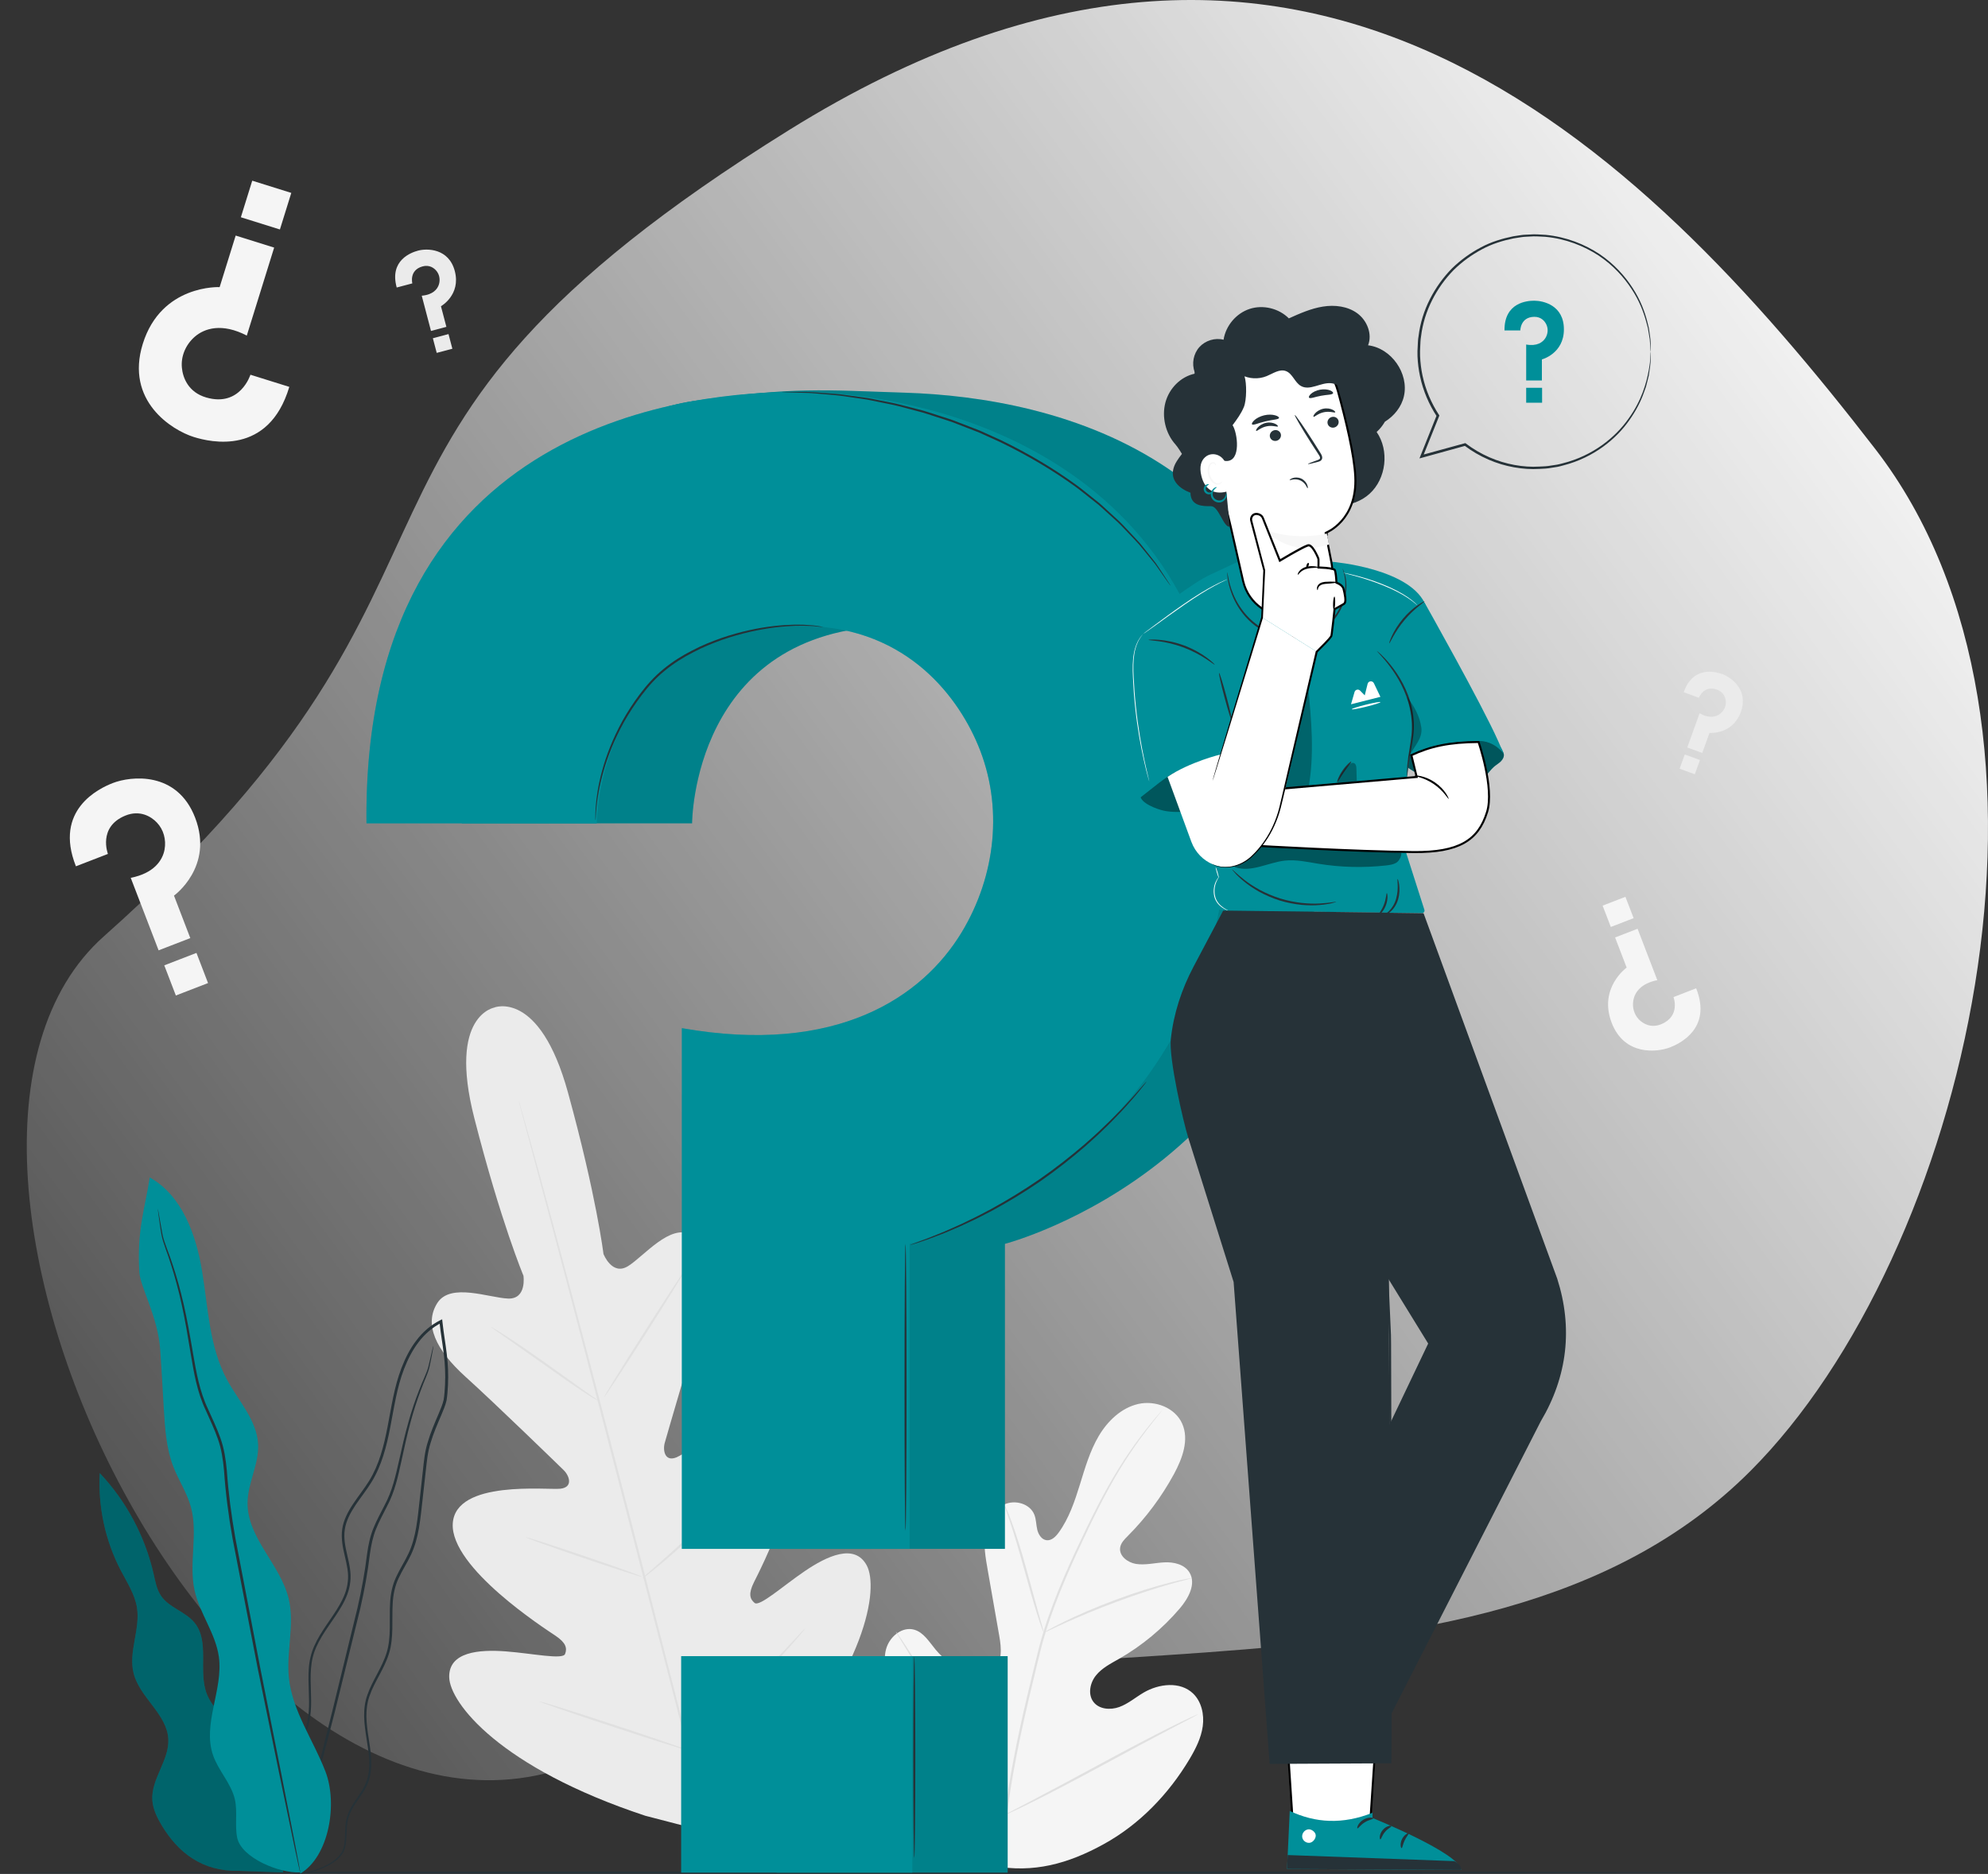 <svg width="297" height="280" viewBox="0 0 297 280" fill="none" xmlns="http://www.w3.org/2000/svg">
<rect x="0" y="0" width="297" height="280" fill="#333333" stroke="none"/>
<path d="M15.511 139.911C-20.549 171.983 34.829 287.968 88.92 262.331C143.011 236.694 220.299 261.027 261.495 219.806C293.692 187.59 312.572 109.067 280.168 67.102C244.758 21.243 194.525 -28.257 117.897 19.422C41.268 67.102 78.617 83.784 15.511 139.911Z" fill="url(#paint0_linear_0_1)"/>
<g clip-path="url(#clip0_0_1)">
<path d="M148.44 278.775C138.177 273.899 134.079 262.307 132.632 251.516C132.387 249.712 131.875 247.86 132.459 246.145C133.043 244.43 134.847 243.02 136.569 243.504C137.998 243.904 138.838 245.356 139.797 246.509C141.072 248.045 142.781 249.204 144.664 249.813C145.903 250.214 147.368 250.333 148.386 249.527C149.786 248.415 149.607 246.246 149.292 244.466C148.708 241.149 148.13 237.827 147.547 234.511C147.237 232.73 146.921 230.914 147.189 229.127C147.457 227.341 148.41 225.566 150.024 224.801C151.633 224.043 153.89 224.664 154.539 226.349C154.807 227.048 154.79 227.831 154.962 228.56C155.135 229.289 155.617 230.054 156.356 230.137C157.101 230.227 157.726 229.599 158.167 228.99C159.698 226.881 160.549 224.347 161.324 221.85C162.098 219.346 162.831 216.795 164.159 214.548C165.493 212.301 167.53 210.359 170.05 209.78C172.569 209.206 175.548 210.318 176.614 212.714C177.68 215.116 176.65 217.912 175.405 220.218C173.552 223.636 171.211 226.779 168.477 229.516C167.983 230.012 167.453 230.544 167.346 231.243C167.161 232.497 168.483 233.483 169.716 233.68C171.116 233.896 172.528 233.519 173.939 233.447C175.351 233.376 176.959 233.734 177.704 234.959C178.74 236.656 177.543 238.825 176.256 240.331C173.689 243.342 170.604 245.9 167.185 247.86C165.958 248.559 164.653 249.216 163.754 250.315C162.855 251.415 162.491 253.124 163.337 254.271C164.189 255.418 165.886 255.544 167.215 255.06C168.543 254.576 169.639 253.62 170.86 252.903C173.147 251.564 176.328 251.2 178.246 253.046C179.509 254.265 179.926 256.183 179.687 257.934C179.449 259.678 178.633 261.286 177.74 262.797C174.601 268.067 170.217 272.627 164.886 275.554C159.555 278.488 154.396 279.91 148.422 278.799" fill="#F5F5F5"/>
<path d="M150.066 271.581C150.727 265.899 151.966 259.726 153.485 253.315C153.872 251.714 154.253 250.13 154.629 248.571C155.01 247.017 155.379 245.476 155.844 243.988C156.749 241.012 157.851 238.216 158.971 235.599C160.097 232.981 161.258 230.538 162.36 228.255C163.468 225.979 164.54 223.875 165.6 222.005C167.709 218.247 169.764 215.426 171.247 213.544C171.992 212.6 172.587 211.889 173.004 211.411C173.201 211.184 173.361 211.005 173.475 210.873C173.582 210.754 173.641 210.694 173.641 210.7C173.641 210.7 173.6 210.772 173.498 210.897C173.385 211.035 173.236 211.22 173.052 211.459C172.659 211.949 172.075 212.678 171.348 213.628C169.895 215.528 167.876 218.366 165.803 222.125C164.76 224.001 163.7 226.104 162.604 228.381C161.514 230.663 160.365 233.107 159.251 235.724C158.137 238.341 157.047 241.126 156.153 244.083C155.701 245.559 155.325 247.089 154.95 248.648C154.575 250.208 154.194 251.785 153.813 253.387C152.294 259.792 151.049 265.946 150.376 271.611" fill="#E0E0E0"/>
<path d="M155.933 243.958C155.933 243.958 155.808 243.707 155.629 243.229C155.451 242.751 155.218 242.052 154.944 241.185C154.396 239.452 153.717 237.038 152.979 234.368C152.24 231.697 151.531 229.295 150.953 227.58C150.668 226.719 150.429 226.026 150.263 225.548C150.096 225.07 150.012 224.801 150.03 224.789C150.054 224.783 150.173 225.034 150.382 225.5C150.59 225.967 150.864 226.648 151.174 227.502C151.805 229.205 152.556 231.607 153.294 234.278C154.015 236.913 154.67 239.297 155.171 241.12C155.403 241.938 155.594 242.631 155.754 243.187C155.891 243.677 155.957 243.952 155.933 243.958Z" fill="#E0E0E0"/>
<path d="M178.05 235.802C178.05 235.802 177.734 235.915 177.156 236.065C176.578 236.214 175.744 236.429 174.72 236.728C172.665 237.307 169.86 238.21 166.804 239.345C163.748 240.48 161.026 241.633 159.084 242.518C158.107 242.954 157.327 243.33 156.791 243.587C156.249 243.844 155.945 243.976 155.939 243.958C155.927 243.94 156.213 243.767 156.737 243.468C157.262 243.175 158.03 242.769 158.995 242.303C160.919 241.359 163.635 240.17 166.697 239.028C169.764 237.893 172.593 237.021 174.666 236.501C175.703 236.232 176.549 236.047 177.138 235.939C177.728 235.832 178.056 235.778 178.061 235.802H178.05Z" fill="#E0E0E0"/>
<path d="M150.274 271.109C150.274 271.109 150.197 271.031 150.072 270.858C149.929 270.649 149.756 270.398 149.542 270.093C149.083 269.43 148.446 268.45 147.677 267.231C146.135 264.793 144.104 261.357 141.918 257.539C139.732 253.715 137.736 250.267 136.247 247.8C135.52 246.599 134.919 245.613 134.472 244.884C134.281 244.567 134.121 244.304 133.996 244.089C133.888 243.904 133.841 243.808 133.847 243.796C133.859 243.796 133.924 243.88 134.049 244.047C134.192 244.256 134.365 244.507 134.579 244.812C135.038 245.475 135.675 246.455 136.444 247.674C137.986 250.112 140.018 253.548 142.204 257.372C144.39 261.19 146.385 264.644 147.874 267.111C148.601 268.306 149.202 269.298 149.649 270.027C149.84 270.344 150.001 270.607 150.126 270.822C150.233 271.007 150.28 271.109 150.274 271.115V271.109Z" fill="#E0E0E0"/>
<path d="M178.972 256.147C178.972 256.147 178.883 256.219 178.693 256.32C178.466 256.44 178.192 256.589 177.859 256.769C177.09 257.169 176.048 257.713 174.785 258.376C172.194 259.732 168.632 261.65 164.701 263.777C160.77 265.905 157.184 267.787 154.563 269.095C153.253 269.747 152.186 270.266 151.442 270.607C151.096 270.762 150.816 270.894 150.584 270.995C150.388 271.079 150.28 271.121 150.274 271.109C150.274 271.097 150.364 271.037 150.554 270.93C150.781 270.81 151.055 270.661 151.388 270.482C152.157 270.081 153.199 269.537 154.462 268.874C157.053 267.518 160.615 265.6 164.552 263.473C168.483 261.346 172.063 259.463 174.69 258.155C176 257.504 177.066 256.984 177.811 256.643C178.156 256.488 178.436 256.356 178.669 256.255C178.865 256.171 178.972 256.129 178.978 256.141L178.972 256.147Z" fill="#E0E0E0"/>
<path d="M73.961 150.524C73.961 150.524 66.885 151.51 70.858 167.057C74.831 182.605 78.202 190.618 78.202 190.618C78.202 190.618 78.738 194.137 75.903 194.029C73.073 193.922 67.302 191.615 65.342 194.681C63.311 197.859 65.086 201.684 69.523 205.693C73.961 209.702 83.366 218.838 84.212 219.669C85.046 220.481 85.677 222.208 83.735 222.441C81.794 222.674 68.022 221.055 67.641 227.658C67.266 234.26 81.46 243.384 82.991 244.412C84.522 245.44 84.766 246.24 84.42 247.137C84.075 248.027 79.5 247.047 75.563 246.748C71.626 246.449 67.01 246.79 67.111 250.62C67.212 254.45 74.664 264.124 96.411 271.312L106.703 273.983L114.31 266.466C129.618 249.383 131.291 237.277 129.487 233.902C127.676 230.532 123.5 232.533 120.23 234.756C116.96 236.979 113.476 240.116 112.737 239.512C111.999 238.909 111.808 238.09 112.63 236.435C113.452 234.78 121.249 219.782 117.651 214.243C114.054 208.698 102.903 216.974 101.104 217.739C99.305 218.504 98.996 216.687 99.317 215.57C99.639 214.429 103.278 201.809 105.143 196.121C107.007 190.432 106.656 186.226 103.32 184.481C100.104 182.796 96.238 187.678 93.838 189.178C91.437 190.683 90.156 187.361 90.156 187.361C90.156 187.361 89.114 178.727 84.855 163.251C80.602 147.776 73.818 150.548 73.818 150.548" fill="#EBEBEB"/>
<path d="M106.703 276.558C103.624 265.182 98.49 244.872 93.987 227.454C89.489 210.043 85.403 194.286 82.377 182.892C80.865 177.209 79.638 172.603 78.786 169.406C78.363 167.822 78.035 166.592 77.809 165.737C77.702 165.325 77.624 165.008 77.565 164.781C77.511 164.566 77.493 164.452 77.493 164.452C77.493 164.452 77.535 164.56 77.6 164.769C77.666 164.996 77.761 165.313 77.874 165.719C78.113 166.568 78.464 167.798 78.911 169.37C79.804 172.543 81.067 177.144 82.604 182.832C85.683 194.209 89.805 209.959 94.302 227.371C98.799 244.788 103.904 265.11 106.924 276.498" fill="#E0E0E0"/>
<path d="M73.288 198.236C73.288 198.236 73.538 198.349 73.967 198.6C74.395 198.851 74.997 199.234 75.742 199.712C77.225 200.674 79.244 202.048 81.442 203.614C83.604 205.161 85.558 206.559 87.059 207.629C87.738 208.107 88.31 208.513 88.768 208.836C89.173 209.117 89.394 209.284 89.382 209.302C89.37 209.32 89.126 209.194 88.703 208.943C88.28 208.692 87.672 208.31 86.934 207.82C85.457 206.846 83.461 205.442 81.263 203.876C79.089 202.347 77.124 200.961 75.623 199.903C74.944 199.425 74.372 199.025 73.907 198.702C73.502 198.415 73.288 198.248 73.299 198.23L73.288 198.236Z" fill="#E0E0E0"/>
<path d="M90.234 208.8C90.157 208.752 92.807 204.456 96.149 199.204C99.496 193.952 102.266 189.733 102.343 189.781C102.421 189.829 99.77 194.125 96.423 199.377C93.075 204.629 90.305 208.848 90.228 208.794L90.234 208.8Z" fill="#E0E0E0"/>
<path d="M95.94 235.849C95.94 235.849 96.125 235.64 96.506 235.3C96.935 234.923 97.471 234.451 98.114 233.889C99.466 232.7 101.331 231.045 103.32 229.145C105.315 227.251 107.061 225.47 108.311 224.174C108.901 223.564 109.401 223.051 109.795 222.638C110.146 222.28 110.349 222.083 110.366 222.1C110.384 222.118 110.212 222.34 109.89 222.728C109.568 223.116 109.086 223.666 108.478 224.335C107.269 225.674 105.542 227.484 103.546 229.39C101.551 231.296 99.657 232.927 98.263 234.075C97.566 234.648 96.994 235.102 96.589 235.407C96.184 235.712 95.958 235.873 95.94 235.855V235.849Z" fill="#E0E0E0"/>
<path d="M78.518 229.683C78.518 229.683 78.774 229.725 79.221 229.856C79.733 230.018 80.364 230.209 81.103 230.442C82.687 230.95 84.873 231.673 87.28 232.491C89.686 233.31 91.86 234.069 93.427 234.631C94.153 234.899 94.773 235.126 95.279 235.318C95.714 235.485 95.952 235.593 95.946 235.61C95.94 235.634 95.69 235.569 95.243 235.437C94.731 235.276 94.1 235.085 93.361 234.852C91.777 234.344 89.591 233.621 87.184 232.802C84.778 231.984 82.604 231.225 81.037 230.663C80.311 230.394 79.691 230.167 79.185 229.976C78.75 229.809 78.512 229.701 78.518 229.683Z" fill="#E0E0E0"/>
<path d="M80.531 254.205C80.531 254.205 80.858 254.265 81.43 254.432C82.061 254.623 82.871 254.874 83.848 255.173C85.885 255.812 88.691 256.715 91.788 257.736C94.886 258.752 97.679 259.696 99.698 260.389C100.663 260.73 101.461 261.011 102.081 261.232C102.641 261.435 102.951 261.56 102.939 261.584C102.927 261.608 102.611 261.525 102.039 261.357C101.408 261.166 100.598 260.915 99.621 260.616C97.584 259.977 94.778 259.075 91.681 258.053C88.59 257.037 85.79 256.093 83.771 255.4C82.806 255.06 82.008 254.779 81.388 254.558C80.828 254.354 80.519 254.229 80.531 254.205Z" fill="#E0E0E0"/>
<path d="M102.457 261.256C102.457 261.256 102.689 260.987 103.153 260.545C103.66 260.067 104.327 259.439 105.125 258.686C106.787 257.115 109.074 254.934 111.534 252.454C113.994 249.981 116.168 247.68 117.729 246.001C118.479 245.195 119.099 244.531 119.575 244.018C120.016 243.551 120.266 243.3 120.284 243.312C120.302 243.33 120.082 243.605 119.677 244.101C119.266 244.597 118.664 245.302 117.902 246.157C116.383 247.877 114.238 250.202 111.772 252.687C109.312 255.173 106.989 257.33 105.286 258.86C104.434 259.625 103.731 260.234 103.243 260.646C102.754 261.059 102.474 261.28 102.457 261.262V261.256Z" fill="#E0E0E0"/>
<path d="M43.226 57.808L37.413 55.991C37.413 55.991 35.888 60.885 30.789 59.385C28.138 58.608 27.311 56.445 27.174 54.946C27.007 53.207 27.751 51.51 29.056 50.351C30.551 49.03 33.172 48.224 36.87 50.142L40.957 36.996L35.209 35.198L32.814 42.9C32.814 42.9 24.1 42.469 21.33 51.379C18.68 59.905 25.684 64.273 28.948 65.295C31.444 66.077 40.135 68.133 43.22 57.808H43.226Z" fill="#F5F5F5"/>
<path d="M35.984 32.462L41.818 34.288L43.518 28.824L37.684 26.998L35.984 32.462Z" fill="#F5F5F5"/>
<path d="M59.273 42.959L61.602 42.344C61.602 42.344 61.083 40.384 63.109 39.811C64.157 39.512 64.889 40.062 65.247 40.534C65.67 41.083 65.771 41.806 65.581 42.47C65.36 43.228 64.651 44.047 63.007 44.184L64.389 49.449L66.688 48.839L65.878 45.756C65.878 45.756 68.886 44.065 67.945 40.498C67.046 37.086 63.788 37.098 62.477 37.444C61.477 37.707 58.135 38.855 59.267 42.959H59.273Z" fill="#EBEBEB"/>
<path d="M67.006 49.919L64.668 50.538L65.243 52.728L67.582 52.109L67.006 49.919Z" fill="#EBEBEB"/>
<path d="M251.546 103.434L253.809 104.259C253.809 104.259 254.5 102.352 256.484 103.034C257.514 103.386 257.806 104.259 257.836 104.85C257.872 105.543 257.55 106.194 257.008 106.631C256.394 107.127 255.346 107.395 253.917 106.571L252.07 111.692L254.31 112.504L255.394 109.505C255.394 109.505 258.825 109.833 260.081 106.362C261.279 103.04 258.592 101.193 257.318 100.727C256.347 100.375 252.952 99.407 251.546 103.428V103.434Z" fill="#EBEBEB"/>
<path d="M253.971 113.559L251.697 112.733L250.928 114.862L253.202 115.688L253.971 113.559Z" fill="#EBEBEB"/>
<path d="M11.335 129.444L16.124 127.592C16.124 127.592 14.575 123.558 18.727 121.867C20.883 120.989 22.557 121.981 23.433 122.901C24.451 123.965 24.844 125.47 24.588 126.922C24.29 128.577 22.98 130.489 19.531 131.165L23.695 141.998L28.43 140.169L25.994 133.824C25.994 133.824 31.974 129.533 29.157 122.19C26.459 115.163 19.549 115.958 16.863 116.998C14.808 117.792 7.994 121.001 11.341 129.438L11.335 129.444Z" fill="#F5F5F5"/>
<path d="M29.35 142.383L24.542 144.241L26.272 148.746L31.08 146.888L29.35 142.383Z" fill="#F5F5F5"/>
<path d="M253.41 147.668L250.015 148.983C250.015 148.983 251.111 151.845 248.169 153.04C246.638 153.661 245.453 152.956 244.833 152.311C244.112 151.558 243.833 150.488 244.017 149.461C244.226 148.284 245.155 146.933 247.597 146.455L244.649 138.777L241.289 140.074L243.016 144.573C243.016 144.573 238.776 147.614 240.777 152.819C242.689 157.796 247.585 157.234 249.491 156.499C250.95 155.938 255.775 153.667 253.404 147.68L253.41 147.668Z" fill="#F5F5F5"/>
<path d="M240.65 138.507L244.058 137.191L242.833 134.001L239.426 135.318L240.65 138.507Z" fill="#F5F5F5"/>
<path d="M263 279.803C263 279.886 204.121 279.958 131.506 279.958C58.891 279.958 0 279.886 0 279.803C0 279.719 58.867 279.647 131.506 279.647C204.145 279.647 263 279.719 263 279.803Z" fill="#263238"/>
<path d="M37.77 264.285C38.336 262.087 36.9 259.882 35.286 258.286C33.678 256.691 31.754 255.263 30.914 253.154C29.556 249.736 31.378 245.314 29.067 242.47C27.703 240.791 25.261 240.235 24.052 238.443C23.421 237.505 23.212 236.352 22.962 235.24C21.693 229.594 18.876 224.312 14.903 220.111C14.629 225.136 15.731 230.233 18.066 234.69C19.001 236.483 20.156 238.228 20.466 240.229C20.973 243.474 19.162 246.82 19.96 250.011C20.871 253.656 24.951 256.099 25.148 259.852C25.309 263.025 22.557 265.809 22.759 268.982C22.849 270.332 23.474 271.587 24.165 272.746C26.613 276.827 30.205 279.636 35.649 279.54L42.32 279.773L37.77 264.285Z" fill="#008F99"/>
<g opacity="0.3">
<path d="M37.77 264.285C38.336 262.087 36.9 259.882 35.286 258.286C33.678 256.691 31.754 255.263 30.914 253.154C29.556 249.736 31.378 245.314 29.067 242.47C27.703 240.791 25.261 240.235 24.052 238.443C23.421 237.505 23.212 236.352 22.962 235.24C21.693 229.594 18.876 224.312 14.903 220.111C14.629 225.136 15.731 230.233 18.066 234.69C19.001 236.483 20.156 238.228 20.466 240.229C20.973 243.474 19.162 246.82 19.96 250.011C20.871 253.656 24.951 256.099 25.148 259.852C25.309 263.025 22.557 265.809 22.759 268.982C22.849 270.332 23.474 271.587 24.165 272.746C26.613 276.827 30.205 279.636 35.649 279.54L42.32 279.773L37.77 264.285Z" fill="black"/>
</g>
<path d="M43.666 279.946C43.666 279.946 44.304 280.096 45.501 279.905C46.096 279.815 46.835 279.66 47.669 279.355C48.497 279.05 49.444 278.62 50.343 277.885C50.778 277.503 51.213 277.036 51.445 276.415C51.678 275.794 51.719 275.112 51.761 274.413C51.797 273.714 51.797 272.985 51.916 272.25C52.029 271.515 52.315 270.792 52.732 270.099C53.518 268.713 54.823 267.405 55.246 265.522C55.704 263.67 55.377 261.668 55.067 259.655C54.757 257.647 54.459 255.46 55.222 253.369C55.937 251.278 57.402 249.389 58.129 247.029C58.855 244.645 58.516 242.082 58.671 239.554C58.742 238.288 58.986 237.015 59.54 235.838C60.082 234.655 60.827 233.537 61.41 232.289C62.596 229.767 62.804 226.911 63.126 224.115C63.287 222.704 63.442 221.276 63.602 219.842C63.763 218.396 63.888 216.956 64.341 215.564C64.752 214.16 65.348 212.804 65.937 211.423C66.223 210.73 66.533 210.031 66.712 209.26C66.843 208.472 66.879 207.731 66.926 206.96C67.004 205.424 66.938 203.871 66.748 202.329C66.569 200.788 66.289 199.252 66.122 197.704C66.11 197.615 66.104 197.519 66.092 197.435L66.056 197.125L65.782 197.262C64.353 197.979 63.132 199.049 62.191 200.304C61.238 201.546 60.541 202.951 59.987 204.385C58.873 207.259 58.474 210.27 57.908 213.144C57.36 216.018 56.639 218.844 55.168 221.235C54.435 222.424 53.554 223.511 52.78 224.676C52.005 225.829 51.326 227.096 51.124 228.488C50.731 231.321 52.285 233.806 51.958 236.31C51.844 237.553 51.35 238.718 50.743 239.781C50.135 240.851 49.426 241.843 48.747 242.841C48.074 243.839 47.431 244.848 46.954 245.93C46.472 247.005 46.21 248.159 46.132 249.282C45.971 251.54 46.287 253.68 46.126 255.699C45.989 257.725 45.281 259.559 44.482 261.196C43.678 262.845 42.779 264.333 42.028 265.773C41.647 266.496 41.302 267.201 41.016 267.906C40.718 268.612 40.569 269.335 40.432 270.022C40.212 271.408 40.235 272.699 40.384 273.84C40.676 276.134 41.528 277.783 42.29 278.71C42.463 278.955 42.672 279.134 42.832 279.295C42.987 279.462 43.142 279.576 43.267 279.666C43.517 279.851 43.648 279.934 43.648 279.934C43.678 279.899 43.1 279.594 42.356 278.656C41.623 277.724 40.807 276.086 40.545 273.816C40.414 272.693 40.402 271.414 40.629 270.052C40.772 269.376 40.92 268.671 41.218 267.984C41.504 267.291 41.856 266.592 42.237 265.881C42.993 264.453 43.899 262.965 44.727 261.31C45.543 259.661 46.281 257.791 46.43 255.717C46.603 253.656 46.293 251.505 46.466 249.3C46.543 248.2 46.799 247.101 47.27 246.061C47.735 245.016 48.366 244.024 49.039 243.038C49.712 242.046 50.433 241.054 51.058 239.961C51.684 238.879 52.202 237.666 52.333 236.346C52.655 233.675 51.112 231.171 51.511 228.542C51.702 227.24 52.351 226.027 53.107 224.897C53.87 223.756 54.757 222.669 55.508 221.444C57.021 218.988 57.759 216.102 58.313 213.216C58.879 210.324 59.284 207.342 60.374 204.528C60.916 203.13 61.601 201.761 62.524 200.554C63.436 199.342 64.603 198.326 65.961 197.639L65.651 197.465C65.663 197.549 65.669 197.645 65.681 197.734C65.848 199.3 66.128 200.835 66.307 202.359C66.491 203.883 66.557 205.406 66.485 206.918C66.444 207.665 66.396 208.448 66.283 209.153C66.122 209.858 65.818 210.551 65.532 211.238C64.949 212.612 64.341 213.993 63.924 215.427C63.459 216.855 63.328 218.349 63.174 219.777C63.013 221.217 62.858 222.645 62.703 224.055C62.387 226.869 62.173 229.677 61.035 232.109C60.469 233.322 59.725 234.44 59.171 235.665C58.599 236.883 58.343 238.228 58.277 239.518C58.135 242.1 58.468 244.627 57.771 246.91C57.08 249.186 55.627 251.086 54.888 253.243C54.102 255.424 54.43 257.683 54.745 259.685C55.067 261.698 55.389 263.658 54.96 265.439C54.572 267.237 53.304 268.534 52.506 269.962C52.089 270.667 51.791 271.438 51.678 272.197C51.559 272.961 51.565 273.69 51.535 274.389C51.499 275.077 51.463 275.752 51.249 276.331C51.04 276.911 50.629 277.365 50.212 277.742C49.343 278.465 48.414 278.907 47.598 279.217C46.776 279.528 46.049 279.701 45.459 279.797C44.87 279.905 44.411 279.922 44.101 279.928C43.791 279.916 43.636 279.922 43.636 279.922L43.666 279.946Z" fill="#263238"/>
<path d="M64.74 201.122C64.74 201.122 64.711 201.188 64.675 201.325C64.633 201.487 64.585 201.684 64.526 201.929C64.395 202.455 64.24 203.249 63.984 204.247C63.722 205.239 63.114 206.362 62.602 207.743C62.066 209.111 61.518 210.7 61.018 212.487C60.511 214.273 60.059 216.251 59.588 218.372C59.1 220.494 58.617 222.764 57.456 224.909C56.908 225.997 56.294 227.096 55.806 228.297C55.305 229.498 55.031 230.819 54.847 232.139C54.525 234.792 54.043 237.481 53.411 240.235C52.071 245.721 50.802 250.943 49.641 255.693C48.456 260.431 47.383 264.704 46.478 268.301C45.602 271.868 44.888 274.766 44.381 276.809C44.149 277.789 43.964 278.566 43.833 279.128C43.78 279.373 43.738 279.57 43.702 279.731C43.672 279.869 43.666 279.94 43.672 279.94C43.678 279.94 43.702 279.875 43.744 279.743C43.792 279.582 43.845 279.391 43.917 279.146C44.072 278.59 44.28 277.819 44.542 276.845C45.078 274.808 45.835 271.922 46.77 268.366C47.699 264.775 48.801 260.509 50.022 255.783C51.196 251.027 52.476 245.804 53.828 240.319C54.46 237.571 54.948 234.828 55.264 232.193C55.448 230.884 55.705 229.612 56.187 228.446C56.657 227.275 57.265 226.182 57.813 225.082C58.986 222.902 59.475 220.559 59.94 218.45C60.398 216.323 60.827 214.345 61.315 212.564C61.798 210.784 62.316 209.195 62.834 207.826C63.323 206.446 63.912 205.317 64.157 204.289C64.389 203.273 64.514 202.484 64.621 201.947C64.663 201.702 64.699 201.498 64.728 201.337C64.752 201.2 64.758 201.128 64.752 201.128L64.74 201.122Z" fill="#263238"/>
<path d="M44.846 279.964C49.2 277.365 50.451 269.484 48.634 264.734C46.818 259.983 43.637 255.651 43.148 250.59C42.773 246.701 44.042 242.709 43.136 238.909C41.915 233.776 36.924 229.803 36.983 224.533C37.013 221.575 38.693 218.791 38.562 215.833C38.395 212.206 35.625 209.332 33.904 206.135C31.271 201.248 31.099 195.464 30.199 189.984C29.3 184.505 27.215 178.632 22.372 175.937C21.657 180.591 20.436 183.776 20.818 190.086C20.955 192.351 23.576 196.683 23.933 201.648C24.147 204.612 24.296 207.587 24.475 210.551C24.654 213.437 24.838 216.383 25.869 219.083C26.661 221.157 27.93 223.033 28.519 225.172C29.621 229.193 28.174 233.549 29.067 237.624C29.824 241.078 32.206 244.048 32.695 247.549C33.38 252.467 30.205 257.581 31.831 262.272C32.635 264.602 34.547 266.472 35.089 268.874C35.512 270.739 35.053 272.716 35.435 274.587C36.048 277.604 41.79 279.952 44.852 279.761" fill="#008F99"/>
<path d="M23.575 180.556C23.575 180.556 23.575 180.645 23.593 180.819C23.617 181.016 23.653 181.267 23.689 181.583C23.79 182.253 23.903 183.244 24.129 184.517C24.373 185.802 25.035 187.248 25.559 188.987C26.113 190.725 26.667 192.727 27.155 194.974C27.65 197.214 28.067 199.7 28.507 202.371C28.96 205.024 29.419 207.952 30.741 210.73C31.355 212.128 32.039 213.527 32.552 215.014C33.082 216.496 33.32 218.098 33.469 219.735C33.695 223.033 34.13 226.463 34.75 229.916C36.084 236.812 37.353 243.378 38.514 249.36C39.735 255.317 40.831 260.682 41.754 265.2C42.69 269.681 43.446 273.32 43.976 275.871C44.244 277.108 44.453 278.076 44.602 278.769C44.673 279.08 44.733 279.331 44.774 279.522C44.816 279.689 44.84 279.779 44.846 279.773C44.852 279.773 44.846 279.684 44.816 279.51C44.78 279.319 44.739 279.068 44.685 278.751C44.554 278.058 44.369 277.084 44.137 275.841C43.637 273.29 42.928 269.639 42.046 265.146C41.147 260.623 40.081 255.251 38.895 249.288C37.752 243.313 36.489 236.746 35.167 229.851C34.553 226.391 34.118 223.015 33.886 219.705C33.731 218.056 33.481 216.407 32.933 214.889C32.403 213.365 31.706 211.961 31.098 210.581C29.788 207.838 29.323 204.982 28.853 202.317C28.4 199.652 27.965 197.161 27.447 194.914C26.935 192.667 26.363 190.66 25.779 188.921C25.225 187.17 24.546 185.742 24.284 184.487C24.034 183.233 23.897 182.235 23.766 181.571C23.706 181.255 23.659 181.01 23.623 180.813C23.587 180.639 23.569 180.556 23.564 180.556H23.575Z" fill="#263238"/>
<path d="M224.76 49.371H227.131C227.131 49.371 227.131 47.375 229.198 47.339C230.27 47.321 230.83 48.026 231.056 48.57C231.318 49.197 231.241 49.914 230.889 50.494C230.484 51.157 229.609 51.767 228.006 51.48V56.846H230.353V53.703C230.353 53.703 233.641 52.848 233.641 49.215C233.641 45.583 230.532 44.931 229.204 44.931C228.185 44.931 224.718 45.176 224.766 49.377L224.76 49.371Z" fill="#008F99"/>
<path d="M230.383 57.945H228.006V60.174H230.383V57.945Z" fill="#008F99"/>
<path d="M246.626 52.55C246.626 52.55 246.632 52.448 246.626 52.251C246.62 52.03 246.614 51.737 246.602 51.367C246.59 51.169 246.596 50.954 246.572 50.715C246.537 50.476 246.501 50.213 246.465 49.932C246.423 49.652 246.382 49.347 246.334 49.024C246.257 48.708 246.173 48.367 246.084 48.008C245.715 46.581 245.089 44.848 243.94 43.079C242.808 41.31 241.188 39.47 238.99 37.982C236.786 36.518 234.016 35.389 230.901 35.09C230.121 35.06 229.329 34.965 228.524 35.042C228.125 35.072 227.714 35.06 227.309 35.12C226.904 35.18 226.493 35.246 226.082 35.305C224.456 35.64 222.794 36.124 221.246 36.961C219.691 37.779 218.214 38.837 216.897 40.127C215.611 41.442 214.491 42.983 213.627 44.692C212.758 46.401 212.156 48.289 211.924 50.255C211.829 50.745 211.829 51.241 211.799 51.737C211.769 52.233 211.745 52.735 211.769 53.237C211.811 54.241 211.936 55.25 212.15 56.242C212.609 58.405 213.484 60.437 214.658 62.223L214.64 62.044C213.812 64.118 212.996 66.155 212.204 68.139L212.061 68.497L212.436 68.396C214.664 67.78 216.832 67.183 218.935 66.603L218.774 66.573C221.037 68.282 223.628 69.376 226.195 69.824C227.476 70.051 228.763 70.147 229.996 70.063C230.615 70.039 231.229 70.009 231.824 69.889C232.122 69.842 232.42 69.8 232.712 69.752C233.004 69.698 233.29 69.609 233.57 69.537C238.144 68.36 241.521 65.534 243.451 62.737C244.434 61.339 245.137 59.953 245.578 58.692C245.691 58.375 245.798 58.071 245.905 57.778C245.983 57.479 246.054 57.186 246.126 56.911C246.191 56.637 246.257 56.374 246.322 56.117C246.37 55.86 246.4 55.615 246.429 55.388C246.489 54.928 246.566 54.521 246.584 54.169C246.596 53.822 246.608 53.524 246.614 53.273C246.614 53.046 246.62 52.866 246.626 52.723C246.626 52.597 246.626 52.538 246.62 52.538C246.614 52.538 246.608 52.597 246.596 52.723C246.584 52.86 246.572 53.04 246.555 53.267C246.537 53.512 246.519 53.81 246.495 54.157C246.465 54.51 246.382 54.91 246.31 55.364C245.983 57.157 245.268 59.845 243.267 62.594C241.331 65.337 237.989 68.091 233.492 69.22C233.212 69.286 232.932 69.376 232.646 69.424C232.354 69.465 232.068 69.513 231.771 69.555C231.187 69.668 230.585 69.692 229.978 69.716C228.763 69.794 227.506 69.698 226.249 69.471C223.735 69.017 221.204 67.942 218.988 66.263L218.917 66.209L218.827 66.233C216.731 66.806 214.557 67.398 212.329 68.013L212.555 68.27C213.353 66.287 214.169 64.249 215.003 62.176L215.039 62.08L214.98 61.996C213.836 60.246 212.978 58.256 212.525 56.147C212.317 55.173 212.198 54.193 212.156 53.207C212.132 52.717 212.156 52.227 212.18 51.737C212.21 51.253 212.21 50.763 212.299 50.285C212.525 48.361 213.109 46.515 213.961 44.842C214.801 43.169 215.891 41.663 217.154 40.366C218.44 39.1 219.882 38.06 221.401 37.253C222.913 36.429 224.546 35.945 226.136 35.616C226.541 35.556 226.94 35.491 227.333 35.431C227.732 35.371 228.131 35.377 228.524 35.347C229.317 35.27 230.091 35.359 230.859 35.383C233.915 35.664 236.643 36.757 238.823 38.179C240.997 39.631 242.611 41.43 243.743 43.169C244.899 44.907 245.536 46.61 245.923 48.02C246.018 48.373 246.108 48.708 246.191 49.024C246.245 49.347 246.292 49.646 246.34 49.926C246.388 50.207 246.429 50.464 246.465 50.697C246.489 50.936 246.495 51.151 246.513 51.343C246.543 51.713 246.56 52.006 246.578 52.221C246.596 52.418 246.608 52.52 246.614 52.52L246.626 52.55Z" fill="#263238"/>
<path d="M68.999 123.021H103.397C103.397 123.021 103.397 94.047 133.412 93.527C149 93.258 157.082 103.5 160.364 111.351C164.177 120.463 163.021 130.848 157.916 139.303C152.079 148.953 139.517 158.651 116.335 154.552L116.114 231.434H150.131V185.855C150.131 185.855 197.836 173.487 197.836 120.744C197.836 68.001 157.16 59.385 135.294 58.68C123.131 58.292 118.717 57.766 103.671 59.911C84.498 62.642 68.588 84.977 68.993 123.021H68.999Z" fill="#008F99"/>
<path d="M150.542 247.459H116.019V279.803H150.542V247.459Z" fill="#008F99"/>
<path opacity="0.1" d="M150.542 247.459H116.019V279.803H150.542V247.459Z" fill="black"/>
<path opacity="0.1" d="M68.999 123.021H103.397C103.397 123.021 103.397 94.047 133.412 93.527C149 93.258 157.082 103.5 160.364 111.351C164.177 120.463 163.021 130.848 157.916 139.303C152.079 148.953 139.517 158.651 116.335 154.552L116.114 231.434H150.131V185.855C150.131 185.855 197.836 173.487 197.836 120.744C197.836 68.001 157.16 59.385 135.294 58.68C123.131 58.292 118.717 57.766 103.671 59.911C84.498 62.642 68.588 84.977 68.993 123.021H68.999Z" fill="black"/>
<path d="M54.751 123.021H89.15C89.15 123.021 89.15 94.047 119.164 93.527C134.752 93.258 142.835 103.5 146.117 111.351C149.929 120.463 148.774 130.848 143.669 139.303C137.832 148.953 125.049 157.724 101.867 153.626V231.434H135.884V185.855C135.884 185.855 183.589 173.487 183.589 120.744C183.589 68.001 138.481 58.561 119.17 58.561C104.404 58.561 54.102 62.14 54.751 123.021Z" fill="#008F99"/>
<path opacity="0.3" d="M54.751 123.021H89.15C89.15 123.021 89.15 94.047 119.164 93.527C134.752 93.258 142.835 103.5 146.117 111.351C149.929 120.463 148.774 130.848 143.669 139.303C137.832 148.953 125.049 157.724 101.867 153.626V231.434H135.884V185.855C135.884 185.855 183.589 173.487 183.589 120.744C183.589 68.001 138.481 58.561 119.17 58.561C104.404 58.561 54.102 62.14 54.751 123.021Z" fill="#008F99"/>
<path d="M136.295 247.459H101.771V279.803H136.295V247.459Z" fill="#008F99"/>
<path opacity="0.3" d="M136.295 247.459H101.771V279.803H136.295V247.459Z" fill="#008F99"/>
<path d="M123.048 93.689C123.048 93.689 122.869 93.689 122.536 93.659C122.196 93.641 121.708 93.545 121.07 93.539C119.796 93.456 117.943 93.485 115.674 93.766C113.41 94.053 110.736 94.615 107.889 95.601C106.471 96.115 105 96.7 103.552 97.471C102.093 98.212 100.646 99.12 99.311 100.225C97.965 101.319 96.828 102.598 95.839 103.906C94.844 105.215 93.98 106.547 93.236 107.862C91.771 110.509 90.776 113.06 90.156 115.265C89.525 117.464 89.245 119.304 89.12 120.577C89.049 121.216 89.025 121.712 89.013 122.047C88.995 122.381 88.977 122.561 88.965 122.561C88.953 122.561 88.947 122.381 88.947 122.047C88.947 121.706 88.947 121.21 89.001 120.565C89.09 119.28 89.334 117.422 89.942 115.199C90.538 112.976 91.52 110.395 92.986 107.718C93.73 106.392 94.594 105.041 95.595 103.715C96.589 102.394 97.739 101.092 99.109 99.98C100.467 98.857 101.932 97.943 103.409 97.196C104.875 96.419 106.364 95.834 107.793 95.326C110.67 94.34 113.369 93.796 115.65 93.539C117.931 93.288 119.802 93.288 121.076 93.414C121.72 93.438 122.208 93.557 122.542 93.593C122.875 93.647 123.048 93.677 123.048 93.689Z" fill="#263238"/>
<path d="M174.88 87.528C174.88 87.528 174.839 87.486 174.767 87.391C174.69 87.283 174.588 87.146 174.463 86.972C174.189 86.584 173.814 86.046 173.332 85.359C173.081 85.013 172.825 84.612 172.51 84.2C172.176 83.8 171.819 83.364 171.438 82.891C171.05 82.419 170.639 81.918 170.205 81.386C169.758 80.866 169.234 80.358 168.715 79.796C168.179 79.253 167.649 78.649 167.048 78.076C166.428 77.514 165.791 76.934 165.124 76.331C164.79 76.032 164.463 75.715 164.105 75.417C163.742 75.13 163.373 74.837 162.997 74.538C162.241 73.953 161.49 73.319 160.674 72.728C157.41 70.356 153.592 68.073 149.405 66.047C148.344 65.57 147.296 65.091 146.266 64.625C145.211 64.213 144.169 63.807 143.144 63.413C142.132 62.988 141.095 62.69 140.095 62.361C139.088 62.05 138.117 61.686 137.134 61.453C136.158 61.196 135.211 60.945 134.287 60.7C133.364 60.455 132.447 60.311 131.571 60.12C130.69 59.953 129.85 59.738 129.022 59.63C128.2 59.511 127.408 59.397 126.651 59.284C125.144 59.027 123.762 58.973 122.559 58.853C121.957 58.806 121.392 58.74 120.873 58.716C120.355 58.704 119.885 58.692 119.456 58.68C118.622 58.65 117.961 58.632 117.49 58.614L116.978 58.59C116.865 58.585 116.805 58.579 116.805 58.573C116.805 58.573 116.865 58.561 116.978 58.561C117.109 58.561 117.282 58.561 117.49 58.555C117.961 58.555 118.622 58.555 119.456 58.555C119.885 58.555 120.361 58.561 120.879 58.567C121.398 58.585 121.963 58.638 122.565 58.68C123.774 58.788 125.162 58.824 126.675 59.069C127.431 59.17 128.23 59.278 129.052 59.391C129.88 59.487 130.725 59.702 131.613 59.863C132.494 60.048 133.412 60.192 134.341 60.431C135.27 60.67 136.223 60.921 137.206 61.172C138.195 61.399 139.166 61.757 140.178 62.074C141.185 62.403 142.227 62.701 143.246 63.126C144.27 63.526 145.319 63.926 146.379 64.339C147.415 64.811 148.47 65.283 149.53 65.767C153.735 67.798 157.565 70.099 160.835 72.495C161.657 73.086 162.408 73.732 163.164 74.323C163.539 74.622 163.909 74.921 164.272 75.207C164.629 75.506 164.957 75.829 165.29 76.128C165.952 76.737 166.595 77.329 167.208 77.89C167.81 78.47 168.34 79.079 168.87 79.629C169.389 80.191 169.907 80.711 170.353 81.236C170.782 81.774 171.193 82.282 171.569 82.76L172.623 84.087C172.927 84.511 173.183 84.911 173.421 85.27C173.886 85.969 174.249 86.524 174.505 86.919L174.779 87.349C174.839 87.445 174.868 87.498 174.862 87.504L174.88 87.528Z" fill="#263238"/>
<path d="M171.295 161.614C171.295 161.614 171.211 161.746 171.033 161.973C170.83 162.224 170.568 162.552 170.24 162.965C169.895 163.395 169.466 163.915 168.942 164.494C168.418 165.08 167.846 165.761 167.149 166.46C166.47 167.177 165.725 167.954 164.88 168.749C164.058 169.567 163.128 170.386 162.157 171.258C160.186 172.961 157.94 174.748 155.474 176.468C152.997 178.171 150.531 179.641 148.243 180.884C147.088 181.482 145.992 182.067 144.937 182.545C143.895 183.053 142.906 183.477 141.995 183.86C141.096 184.26 140.256 184.559 139.529 184.84C138.802 185.126 138.165 185.342 137.641 185.515C137.141 185.676 136.741 185.808 136.438 185.909C136.164 185.993 136.015 186.035 136.009 186.023C136.009 186.011 136.146 185.951 136.414 185.849C136.712 185.736 137.105 185.587 137.599 185.401C138.117 185.216 138.743 184.983 139.464 184.678C140.184 184.38 141.018 184.069 141.906 183.657C142.805 183.262 143.788 182.832 144.818 182.312C145.867 181.828 146.951 181.237 148.1 180.633C150.376 179.384 152.818 177.909 155.29 176.212C157.75 174.503 159.989 172.728 161.961 171.043C162.932 170.183 163.867 169.376 164.689 168.563C165.535 167.781 166.291 167.01 166.976 166.311C167.679 165.624 168.263 164.954 168.793 164.381C169.329 163.813 169.77 163.305 170.127 162.887C170.473 162.493 170.753 162.176 170.967 161.937C171.164 161.722 171.265 161.614 171.277 161.62L171.295 161.614Z" fill="#263238"/>
<path d="M135.282 228.721C135.199 228.721 135.127 219.125 135.127 207.288C135.127 195.451 135.199 185.849 135.282 185.849C135.366 185.849 135.437 195.445 135.437 207.288C135.437 219.131 135.366 228.721 135.282 228.721Z" fill="#263238"/>
<path d="M136.593 277.61C136.509 277.61 136.438 270.876 136.438 262.57C136.438 254.265 136.509 247.525 136.593 247.525C136.676 247.525 136.748 254.259 136.748 262.57C136.748 270.882 136.676 277.61 136.593 277.61Z" fill="#263238"/>
<path d="M170.455 118.438C169.853 119.639 172.081 120.613 173.362 121.001C174.648 121.39 176.018 121.348 177.353 121.276C179.128 121.18 180.968 121.013 182.511 120.129C183.881 119.34 184.905 118.043 185.62 116.633C186.335 115.223 186.77 113.682 187.199 112.158C187.199 112.158 173.124 113.084 170.449 118.438H170.455Z" fill="#008F99"/>
<g opacity="0.4">
<path d="M170.455 118.438C169.853 119.639 172.081 120.613 173.362 121.001C174.648 121.39 176.018 121.348 177.353 121.276C179.128 121.18 180.968 121.013 182.511 120.129C183.881 119.34 184.905 118.043 185.62 116.633C186.335 115.223 186.77 113.682 187.199 112.158C187.199 112.158 173.124 113.084 170.449 118.438H170.455Z" fill="black"/>
</g>
<path d="M210.208 114.608C212.501 116.251 215.331 117.141 218.154 117.111C219.506 117.093 220.942 116.83 221.936 115.916C222.395 115.498 222.741 114.954 223.211 114.554C223.533 114.279 223.908 114.07 224.212 113.771C224.516 113.472 224.742 113.048 224.653 112.636C224.557 112.212 224.206 111.53 223.831 111.315C222.216 110.395 220.286 110.431 218.428 110.473C216.57 110.515 214.741 110.951 212.978 111.542C211.536 112.026 210.03 112.714 209.297 114.052" fill="#008F99"/>
<g opacity="0.4">
<path d="M224.647 112.642C224.551 112.218 223.968 111.656 223.592 111.441C221.978 110.521 220.281 110.437 218.422 110.479C216.564 110.521 214.735 110.957 212.972 111.548C211.531 112.032 210.024 112.72 209.291 114.058L210.208 114.608C212.502 116.251 215.331 117.141 218.154 117.111C219.506 117.093 220.936 116.83 221.937 115.916C222.395 115.498 222.741 114.954 223.211 114.554C223.533 114.279 223.908 114.07 224.212 113.771C224.516 113.472 224.742 113.048 224.653 112.636L224.647 112.642Z" fill="black"/>
</g>
<path d="M182.737 136.059L212.43 136.447C212.692 136.447 212.877 136.196 212.799 135.945L209.315 125.046C209.315 125.046 209.827 119.603 210.536 113.048C211.614 103.106 213.044 90.6 213.062 90.629C211.036 84.917 199.052 83.949 199.052 83.949L185.394 84.762L184.911 83.955L180.98 85.79C180.122 86.19 179.301 86.656 178.514 87.182C175.923 88.927 169.663 92.918 168.519 97.375C165.881 107.677 170.348 119.179 170.348 119.179L173.213 116.932C173.964 116.364 174.672 115.868 175.488 115.408L181.242 130.878C181.242 130.878 180.045 131.607 179.991 132.862C179.944 134.117 180.611 135.628 182.725 136.053" fill="#008F99"/>
<g opacity="0.3">
<path d="M195.466 117.822C196.407 112.743 195.913 107.521 195.407 102.383C193.757 106.589 193.816 111.327 192.071 115.492C191.881 115.94 191.672 116.388 191.607 116.872C191.541 117.356 191.642 117.888 192.006 118.217C192.482 118.653 193.185 118.42 193.822 118.342C194.495 118.259 194.853 118.031 195.46 117.822" fill="black"/>
</g>
<g opacity="0.4">
<path d="M184.53 129.575C186.925 130.412 189.45 128.864 191.97 128.59C193.638 128.41 195.306 128.793 196.961 129.062C200.303 129.605 203.722 129.689 207.087 129.313C207.6 129.253 208.13 129.181 208.576 128.924C209.023 128.667 209.386 127.956 209.357 127.442C203.752 126.863 198.141 126.522 192.536 125.943C191.13 125.799 189.677 125.656 188.331 126.074C186.633 126.6 185.328 127.938 184.137 129.253" fill="black"/>
</g>
<path d="M223.795 110.67C221.365 105.197 212.823 90.044 212.823 90.044L206.206 98.367L207.748 114.709C207.748 114.709 211.245 110.796 221.019 110.718C223.295 110.7 224.659 112.642 224.659 112.642L223.801 110.676L223.795 110.67Z" fill="#008F99"/>
<path d="M184.054 107.778C183.97 107.802 183.47 106.201 182.94 104.205C182.404 102.209 182.04 100.572 182.124 100.548C182.207 100.524 182.707 102.126 183.238 104.121C183.774 106.117 184.137 107.754 184.054 107.778Z" fill="#263238"/>
<path d="M205.699 97.262C205.699 97.262 205.932 97.435 206.313 97.782C206.682 98.14 207.212 98.678 207.79 99.407C208.945 100.841 210.357 103.088 210.953 105.896C211.251 107.294 211.298 108.669 211.143 109.899C210.989 111.124 210.756 112.194 210.607 113.108C210.452 114.016 210.357 114.757 210.309 115.271C210.262 115.785 210.25 116.072 210.226 116.072C210.208 116.072 210.178 115.785 210.19 115.265C210.202 114.745 210.262 113.992 210.393 113.078C210.518 112.158 210.726 111.077 210.863 109.87C211 108.669 210.941 107.33 210.655 105.968C210.077 103.225 208.725 101.002 207.623 99.55C206.521 98.081 205.663 97.31 205.711 97.268L205.699 97.262Z" fill="#263238"/>
<path d="M199.636 134.756C199.636 134.756 199.409 134.846 198.986 134.947C198.778 135.001 198.516 135.061 198.212 135.097C197.908 135.138 197.563 135.204 197.17 135.222C196.395 135.3 195.466 135.294 194.442 135.204C193.417 135.097 192.303 134.893 191.166 134.547C190.034 134.188 188.998 133.722 188.092 133.226C187.199 132.719 186.43 132.193 185.835 131.691C185.525 131.458 185.275 131.207 185.048 130.998C184.816 130.795 184.637 130.597 184.494 130.43C184.203 130.107 184.054 129.922 184.066 129.91C184.107 129.868 184.751 130.585 185.966 131.518C186.567 131.99 187.336 132.485 188.223 132.975C189.117 133.447 190.141 133.896 191.249 134.248C192.363 134.589 193.459 134.798 194.466 134.917C195.472 135.019 196.383 135.043 197.152 135.001C198.683 134.923 199.612 134.696 199.63 134.756H199.636Z" fill="#263238"/>
<path d="M208.803 131.35C208.838 131.344 208.958 131.667 209.029 132.223C209.1 132.772 209.112 133.567 208.868 134.398C208.63 135.234 208.136 135.891 207.701 136.25C207.266 136.614 206.932 136.728 206.914 136.698C206.891 136.656 207.177 136.471 207.552 136.089C207.921 135.712 208.35 135.091 208.57 134.308C209.023 132.73 208.684 131.356 208.797 131.344L208.803 131.35Z" fill="#263238"/>
<path d="M207.189 133.453C207.266 133.435 207.421 134.308 207.04 135.294C206.665 136.28 205.962 136.817 205.914 136.752C205.848 136.686 206.402 136.094 206.748 135.18C207.105 134.272 207.093 133.459 207.189 133.453Z" fill="#263238"/>
<path d="M201.875 113.789C201.941 113.855 201.387 114.476 200.815 115.319C200.237 116.155 199.856 116.896 199.773 116.86C199.695 116.83 199.963 116.012 200.559 115.145C201.149 114.273 201.822 113.729 201.875 113.795V113.789Z" fill="#263238"/>
<path d="M181.493 99.323C181.457 99.359 180.986 98.983 180.176 98.451C179.366 97.919 178.193 97.262 176.805 96.736C175.417 96.222 174.101 95.947 173.142 95.816C172.183 95.684 171.575 95.661 171.575 95.613C171.575 95.577 172.183 95.523 173.166 95.601C174.148 95.678 175.5 95.924 176.912 96.449C178.324 96.981 179.509 97.686 180.295 98.272C181.088 98.857 181.511 99.299 181.487 99.329L181.493 99.323Z" fill="#263238"/>
<path d="M212.823 89.841C212.883 89.924 211.275 90.904 209.815 92.667C208.338 94.412 207.641 96.168 207.552 96.127C207.516 96.115 207.641 95.661 207.969 94.967C208.29 94.28 208.832 93.366 209.577 92.47C210.327 91.579 211.132 90.886 211.757 90.45C212.382 90.014 212.805 89.811 212.823 89.841Z" fill="#263238"/>
<path d="M200.559 84.917C200.559 84.917 200.613 85.007 200.69 85.192C200.78 85.377 200.869 85.658 200.97 86.029C201.161 86.769 201.262 87.911 200.958 89.267C200.649 90.606 199.904 92.159 198.528 93.384C197.164 94.615 195.151 95.35 193.048 95.344C190.94 95.332 188.956 94.603 187.515 93.492C186.055 92.386 185.084 91.012 184.471 89.787C183.863 88.55 183.583 87.463 183.458 86.71C183.399 86.333 183.357 86.035 183.351 85.837C183.339 85.634 183.333 85.533 183.351 85.533C183.381 85.533 183.417 85.951 183.583 86.692C183.744 87.433 184.054 88.49 184.673 89.691C185.305 90.874 186.264 92.207 187.693 93.264C189.099 94.334 191.017 95.021 193.06 95.039C195.097 95.045 197.033 94.346 198.349 93.175C199.684 92.01 200.428 90.516 200.756 89.219C201.077 87.911 201.012 86.799 200.863 86.058C200.714 85.318 200.535 84.935 200.571 84.917H200.559Z" fill="#263238"/>
<g opacity="0.3">
<path d="M202.644 114.853C202.632 114.554 202.596 114.202 202.34 114.052C202.179 113.957 201.971 113.98 201.798 114.064C201.631 114.148 201.494 114.285 201.369 114.423C200.648 115.205 200.142 115.97 199.779 116.974L202.697 116.723C202.68 116.108 202.668 115.474 202.644 114.859V114.853Z" fill="black"/>
</g>
<g opacity="0.3">
<path d="M212.335 108.692C212.108 107.019 211.257 105.484 210.22 104.151C211.477 108.286 211.054 110.622 210.351 113.448L210.506 113.054C211.316 111.399 212.567 110.365 212.341 108.686L212.335 108.692Z" fill="black"/>
</g>
<path d="M191.44 246.553L206.344 247.729L204.582 274.238L193.248 274.103L191.44 246.553Z" fill="white" stroke="black" stroke-width="0.3"/>
<path d="M205.05 270.864V271.641C205.05 271.641 218.148 276.929 218.285 279.42L192.279 279.265L192.684 270.589C196.538 272.406 200.583 272.633 205.05 270.864Z" fill="#008F99"/>
<path d="M195.299 273.374C194.793 273.511 194.442 274.073 194.561 274.586C194.674 275.1 195.246 275.459 195.752 275.333C196.258 275.208 196.699 274.539 196.532 274.049C196.36 273.553 195.669 273.164 195.21 273.409" fill="white"/>
<path d="M192.279 279.265L192.375 277.18L217.261 278.088C217.261 278.088 218.416 278.602 218.279 279.414L192.273 279.259L192.279 279.265Z" fill="#263238"/>
<path d="M205.145 271.713C205.145 271.838 204.508 271.892 203.876 272.298C203.239 272.686 202.911 273.236 202.798 273.188C202.679 273.164 202.876 272.4 203.644 271.922C204.407 271.438 205.175 271.593 205.145 271.713Z" fill="#263238"/>
<path d="M207.867 272.86C207.897 272.985 207.343 273.194 206.908 273.732C206.456 274.258 206.348 274.837 206.217 274.831C206.098 274.849 206.015 274.102 206.569 273.445C207.117 272.782 207.861 272.734 207.867 272.854V272.86Z" fill="#263238"/>
<path d="M209.398 276.14C209.285 276.164 209.112 275.531 209.44 274.831C209.768 274.132 210.363 273.863 210.417 273.965C210.488 274.073 210.101 274.443 209.839 275.017C209.565 275.584 209.523 276.122 209.398 276.134V276.14Z" fill="#263238"/>
<path d="M204.383 51.6C205.05 49.927 204.24 47.895 202.793 46.825C201.345 45.756 199.409 45.523 197.634 45.81C195.859 46.091 194.192 46.837 192.548 47.572C191.059 46.073 188.7 45.499 186.692 46.156C184.685 46.814 183.119 48.666 182.797 50.763C181.516 50.434 180.075 50.877 179.187 51.857C178.3 52.843 178.014 54.324 178.473 55.567L186.526 58.405L195.317 73.923C197.891 76.122 202.09 76.062 204.597 73.791C207.105 71.521 207.588 67.326 205.664 64.542C206.158 64.106 206.569 63.58 206.897 63.012C208.29 62.146 209.381 60.801 209.744 59.188C210.506 55.776 207.844 52.006 204.383 51.594V51.6Z" fill="#263238"/>
<path d="M198.152 79.573C198.152 79.573 198.152 79.573 198.159 79.591C198.125 79.6 198.096 79.616 198.079 79.633C198.069 79.653 198.059 79.685 198.057 79.695C198.057 79.7 198.056 79.709 198.056 79.713V79.933L198.096 79.917C198.103 79.953 198.112 79.995 198.121 80.042C198.161 80.24 198.22 80.533 198.295 80.906C198.436 81.616 198.635 82.614 198.87 83.799H198.863L198.899 83.979C199.657 87.778 197.075 91.438 193.253 91.993C189.798 92.495 186.535 90.269 185.725 86.861C185.725 86.861 185.725 86.861 185.725 86.86L183.861 78.676L183.86 78.674L179.45 60.369L179.433 59.811L179.432 59.796L179.429 59.782C179.298 59.211 179.287 58.682 179.433 58.259C179.577 57.844 179.877 57.518 180.401 57.347L180.411 57.344L180.421 57.339L191.752 51.787C193.554 51.209 195.32 51.921 196.781 53.273C198.244 54.627 199.379 56.605 199.896 58.487C201.058 62.726 202.316 67.92 202.476 71.212L202.476 71.212C202.638 74.499 201.548 76.588 200.427 77.855C199.865 78.49 199.293 78.921 198.863 79.193C198.648 79.328 198.468 79.424 198.343 79.486C198.281 79.517 198.232 79.539 198.199 79.553C198.183 79.56 198.171 79.566 198.163 79.569L198.154 79.572L198.152 79.573L198.152 79.573ZM198.207 79.714C198.207 79.713 198.207 79.713 198.206 79.713H198.206L198.207 79.714Z" fill="white" stroke="black" stroke-width="0.3"/>
<path d="M199.97 62.875C200.077 63.305 199.797 63.753 199.35 63.873C198.904 63.992 198.451 63.741 198.344 63.305C198.236 62.875 198.516 62.427 198.963 62.307C199.41 62.188 199.863 62.439 199.97 62.875Z" fill="#263238"/>
<path d="M199.481 61.602C199.404 61.734 198.683 61.399 197.796 61.59C196.908 61.764 196.354 62.361 196.235 62.272C196.175 62.236 196.241 62.015 196.479 61.752C196.717 61.489 197.146 61.19 197.7 61.071C198.254 60.957 198.761 61.065 199.07 61.214C199.386 61.363 199.517 61.543 199.481 61.602Z" fill="#263238"/>
<path d="M191.351 64.859C191.458 65.289 191.178 65.737 190.731 65.856C190.284 65.976 189.832 65.725 189.725 65.289C189.617 64.859 189.897 64.41 190.344 64.291C190.791 64.171 191.243 64.422 191.351 64.859Z" fill="#263238"/>
<path d="M190.916 63.712C190.838 63.843 190.117 63.508 189.23 63.7C188.342 63.873 187.788 64.47 187.669 64.381C187.61 64.345 187.669 64.124 187.914 63.861C188.152 63.598 188.581 63.299 189.135 63.18C189.689 63.066 190.195 63.174 190.505 63.323C190.82 63.478 190.951 63.652 190.916 63.712Z" fill="#263238"/>
<path d="M195.401 69.328C195.389 69.28 195.919 69.065 196.783 68.767C197.003 68.695 197.206 68.605 197.212 68.444C197.229 68.271 197.086 68.044 196.92 67.805C196.592 67.303 196.247 66.771 195.889 66.215C194.448 63.951 193.352 62.068 193.441 62.015C193.53 61.955 194.775 63.747 196.217 66.012C196.568 66.574 196.902 67.106 197.223 67.613C197.36 67.852 197.569 68.115 197.527 68.48C197.503 68.665 197.36 68.82 197.223 68.892C197.086 68.97 196.961 68.994 196.848 69.023C195.961 69.263 195.407 69.382 195.389 69.334L195.401 69.328Z" fill="#263238"/>
<path d="M198.212 79.713C198.212 79.713 193.954 80.902 189.135 79.223C189.135 79.223 192.25 83.31 198.552 81.356L198.212 79.713Z" fill="#F7F7F7"/>
<path d="M191.083 62.445C191.023 62.702 190.112 62.696 189.075 62.953C188.033 63.186 187.217 63.604 187.05 63.401C186.973 63.305 187.098 63.054 187.408 62.773C187.717 62.493 188.235 62.206 188.861 62.056C189.486 61.907 190.076 61.937 190.481 62.05C190.886 62.158 191.106 62.331 191.083 62.451V62.445Z" fill="#263238"/>
<path d="M199.142 58.776C198.999 59.015 198.236 58.961 197.367 59.135C196.491 59.284 195.794 59.607 195.58 59.433C195.485 59.344 195.556 59.123 195.842 58.86C196.116 58.603 196.616 58.334 197.218 58.226C197.819 58.119 198.373 58.191 198.719 58.334C199.07 58.477 199.213 58.663 199.154 58.776H199.142Z" fill="#263238"/>
<path d="M183.149 52.926C183.411 54.217 184.268 55.37 185.424 55.998C186.58 56.625 188.015 56.697 189.23 56.201C190.171 55.818 191.148 55.095 192.101 55.442C193.108 55.806 193.424 57.151 194.359 57.676C195.693 58.429 197.301 57.127 198.826 57.258C200.005 57.36 200.917 58.28 201.84 59.021C202.763 59.762 204.044 60.383 205.086 59.822C204.806 58.836 204.526 57.838 204.032 56.942C203.538 56.045 202.799 55.245 201.852 54.874C201.328 54.671 200.762 54.599 200.262 54.342C199.183 53.787 198.707 52.532 197.921 51.612C196.908 50.423 195.3 49.771 193.751 49.933C192.459 50.064 191.238 50.715 189.945 50.662C188.986 50.62 188.069 50.196 187.11 50.208C185.245 50.237 183.84 51.881 182.803 53.434" fill="#263238"/>
<path d="M189.426 54.294C188.575 54.229 186.818 54.05 186.24 53.44C184.989 52.114 183.119 51.42 181.451 51.863C179.783 52.305 178.437 53.984 178.461 55.842C176.418 56.284 174.69 57.987 174.112 60.126C173.535 62.265 174.124 64.763 175.602 66.4C175.989 66.83 176.578 67.822 176.578 67.822C176.578 67.822 175.81 68.784 175.518 69.436C174.16 72.459 177.853 73.618 177.853 73.618C177.865 75.65 179.729 75.644 180.927 75.632C182.076 75.632 182.785 78.829 183.72 78.703L182.773 68.808C182.886 68.856 183.029 68.886 183.208 68.886C185.465 68.928 184.876 64.644 184.143 63.532C184.78 62.678 185.424 61.805 185.835 60.801C186.246 59.792 186.275 57.276 185.924 56.218C186.71 56.105 189.796 54.318 189.42 54.288L189.426 54.294Z" fill="#263238"/>
<path d="M183.113 69.34C182.761 67.984 181.082 67.38 180.039 68.312C179.468 68.826 179.128 69.687 179.485 71.127C180.444 74.975 184.096 73.212 184.078 73.098C184.066 73.027 183.518 70.923 183.107 69.34H183.113Z" fill="white"/>
<path d="M182.541 71.939C182.541 71.939 182.488 72.005 182.386 72.083C182.291 72.16 182.106 72.244 181.892 72.22C181.451 72.172 180.945 71.611 180.754 70.924C180.659 70.577 180.647 70.225 180.701 69.92C180.748 69.609 180.879 69.364 181.076 69.28C181.267 69.185 181.439 69.268 181.517 69.364C181.594 69.46 181.588 69.543 181.612 69.543C181.624 69.549 181.678 69.46 181.612 69.304C181.576 69.233 181.511 69.155 181.404 69.101C181.29 69.047 181.147 69.047 181.01 69.101C180.719 69.197 180.522 69.537 180.462 69.872C180.385 70.213 180.391 70.613 180.498 71.001C180.719 71.772 181.296 72.393 181.886 72.417C182.172 72.417 182.38 72.28 182.47 72.16C182.565 72.035 182.565 71.945 182.547 71.939H182.541Z" fill="#F7F7F7"/>
<path d="M203.68 63.968C203.68 63.968 204.025 63.699 204.514 63.102C204.99 62.504 205.574 61.495 205.711 60.114C205.777 59.433 205.741 58.662 205.497 57.898C205.252 57.139 204.812 56.368 204.133 55.776C202.81 54.569 200.624 54.014 198.659 54.707C198.48 54.767 198.313 54.856 198.141 54.928C197.98 55.012 197.825 55.107 197.67 55.197L197.432 55.328V55.065C197.42 54.599 197.247 54.151 196.949 53.811C196.651 53.464 196.264 53.201 195.847 53.022C195.013 52.651 194.114 52.645 193.292 52.837C191.648 53.213 190.254 53.966 188.938 54.115C187.633 54.283 186.549 53.96 185.966 53.518C185.662 53.309 185.495 53.07 185.382 52.92C185.287 52.753 185.239 52.669 185.251 52.663C185.281 52.639 185.441 53.028 186.031 53.422C186.609 53.816 187.651 54.091 188.908 53.906C189.533 53.816 190.201 53.59 190.909 53.327C191.618 53.064 192.381 52.753 193.232 52.562C193.661 52.472 194.108 52.4 194.579 52.424C195.043 52.448 195.514 52.556 195.966 52.747C196.413 52.938 196.842 53.225 197.182 53.613C197.527 54.002 197.735 54.528 197.741 55.071L197.503 54.94C197.664 54.85 197.831 54.743 198.004 54.653C198.182 54.575 198.361 54.48 198.552 54.42C200.642 53.685 202.929 54.283 204.323 55.567C205.032 56.201 205.497 57.025 205.741 57.826C205.985 58.633 206.009 59.433 205.926 60.144C205.759 61.572 205.121 62.6 204.603 63.186C204.341 63.478 204.109 63.688 203.936 63.801C203.769 63.92 203.68 63.98 203.674 63.974L203.68 63.968Z" fill="#263238"/>
<path d="M202.9 50.459C202.876 50.5 202.495 50.154 201.667 50.034C201.262 49.98 200.743 49.98 200.201 50.166C199.659 50.333 199.087 50.697 198.694 51.265L198.551 51.474L198.462 51.235C197.98 49.945 196.574 48.72 194.829 48.529C193.518 48.379 192.327 48.971 191.338 49.538C190.338 50.124 189.426 50.697 188.568 50.972C187.723 51.271 186.966 51.307 186.472 51.217C186.222 51.176 186.037 51.116 185.918 51.062C185.799 51.008 185.733 50.978 185.739 50.966C185.751 50.937 186.007 51.044 186.49 51.092C186.972 51.14 187.681 51.074 188.497 50.757C189.319 50.465 190.189 49.891 191.195 49.281C191.702 48.983 192.25 48.678 192.863 48.463C193.477 48.242 194.167 48.134 194.864 48.206C196.735 48.415 198.224 49.736 198.712 51.128L198.48 51.098C198.927 50.471 199.564 50.1 200.148 49.939C200.731 49.759 201.279 49.783 201.702 49.861C202.131 49.945 202.441 50.1 202.638 50.219C202.828 50.351 202.917 50.435 202.912 50.441L202.9 50.459Z" fill="#263238"/>
<path d="M195.353 72.955C195.305 72.967 195.246 72.776 195.091 72.525C194.936 72.274 194.656 71.963 194.263 71.784C193.864 71.605 193.447 71.599 193.161 71.646C192.869 71.688 192.69 71.772 192.667 71.73C192.643 71.7 192.792 71.545 193.107 71.437C193.417 71.324 193.911 71.288 194.394 71.503C194.87 71.724 195.168 72.124 195.287 72.429C195.412 72.74 195.395 72.955 195.353 72.955Z" fill="#263238"/>
<path d="M183.196 73.69C183.196 73.69 183.369 73.989 183.143 74.443C183.029 74.658 182.827 74.897 182.505 75.016C182.189 75.142 181.778 75.094 181.457 74.891C181.129 74.688 180.915 74.341 180.891 73.995C180.861 73.654 180.992 73.367 181.135 73.17C181.445 72.77 181.79 72.764 181.79 72.799C181.808 72.847 181.528 72.937 181.32 73.295C181.219 73.469 181.141 73.714 181.177 73.965C181.207 74.216 181.373 74.466 181.624 74.628C181.874 74.783 182.178 74.825 182.416 74.747C182.66 74.67 182.845 74.496 182.958 74.329C183.19 73.983 183.148 73.69 183.202 73.69H183.196Z" fill="#008F99"/>
<path d="M181.189 73.463C181.224 73.481 181.171 73.666 180.909 73.791C180.784 73.851 180.605 73.887 180.414 73.839C180.218 73.791 180.033 73.648 179.926 73.451C179.819 73.254 179.801 73.015 179.866 72.829C179.932 72.644 180.057 72.513 180.176 72.441C180.426 72.292 180.611 72.352 180.605 72.387C180.605 72.435 180.456 72.465 180.313 72.614C180.164 72.758 180.051 73.039 180.2 73.302C180.343 73.57 180.635 73.63 180.837 73.582C181.04 73.54 181.153 73.433 181.189 73.457V73.463Z" fill="#008F99"/>
<path d="M187.911 126.388L187.872 126.386L187.832 118.151L211.472 116.107L211.646 116.092L211.605 115.922L210.854 112.839C213.704 111.517 216.47 110.901 220.894 110.868C220.911 110.919 220.934 110.987 220.961 111.072C221.025 111.27 221.116 111.556 221.221 111.912C221.43 112.623 221.699 113.608 221.931 114.707C222.164 115.807 222.361 117.017 222.43 118.178C222.499 119.341 222.438 120.444 222.163 121.333C221.498 123.481 220.43 124.982 218.706 125.944C216.976 126.912 214.566 127.346 211.198 127.316C206.844 127.277 200.981 127.043 196.205 126.818C193.817 126.706 191.702 126.596 190.183 126.514C189.424 126.473 188.814 126.439 188.394 126.415C188.184 126.404 188.021 126.394 187.911 126.388Z" fill="white" stroke="black" stroke-width="0.3"/>
<path d="M216.433 119.376C216.35 119.43 215.659 118.133 214.205 117.159C212.77 116.161 211.31 115.988 211.334 115.892C211.334 115.857 211.704 115.845 212.281 115.976C212.853 116.101 213.633 116.394 214.378 116.908C215.123 117.422 215.682 118.037 216.004 118.527C216.332 119.017 216.457 119.364 216.427 119.382L216.433 119.376Z" fill="black"/>
<path d="M182.338 112.732C182.338 112.732 177.776 113.831 174.428 116.078L177.99 125.793C179.181 128.984 182.827 130.55 185.71 128.894C190.195 126.325 191.779 118.82 191.779 118.82L196.711 97.381L188.545 92.249L182.338 112.732Z" fill="white"/>
<path d="M188.539 92.249L188.866 85.198L187.044 78.058C186.942 77.663 186.895 77.167 187.21 76.928C187.544 76.677 188.044 76.689 188.312 76.964C188.813 77.478 191.195 83.746 191.195 83.746C191.195 83.746 194.811 81.565 195.454 81.464C196.097 81.356 196.901 83.31 196.955 83.459C197.003 83.615 196.961 84.768 196.961 84.768C196.961 84.768 199.195 84.834 199.397 85.144C199.6 85.449 199.653 87.044 199.653 87.044C199.653 87.044 200.6 87.349 200.749 88.066C200.904 88.783 201.208 89.966 200.761 90.229C200.314 90.486 199.373 91.006 199.373 91.006C199.373 91.006 198.992 94.663 198.897 94.997C198.802 95.332 196.705 97.381 196.705 97.381L188.539 92.249Z" fill="white"/>
<path d="M180.944 129.044C180.944 129.044 181.165 129.169 181.629 129.325C182.088 129.48 182.809 129.617 183.732 129.492C184.649 129.366 185.775 128.966 186.782 128.082C187.776 127.179 188.783 125.984 189.617 124.485C190.034 123.732 190.409 122.907 190.719 122.017C191.04 121.127 191.249 120.159 191.481 119.155C191.952 117.141 192.452 114.972 192.988 112.672C194.06 108.065 195.264 102.908 196.562 97.357L196.574 97.316L196.604 97.286C197.015 96.879 197.426 96.467 197.837 96.043C198.039 95.828 198.242 95.613 198.438 95.392C198.534 95.278 198.635 95.165 198.706 95.057C198.778 94.985 198.778 94.842 198.808 94.687C198.968 93.492 199.094 92.255 199.225 91.012V90.934L199.302 90.892C199.677 90.683 200.053 90.468 200.44 90.253C200.523 90.199 200.654 90.139 200.708 90.098C200.755 90.062 200.797 89.99 200.815 89.894C200.857 89.715 200.845 89.488 200.821 89.273C200.767 88.855 200.666 88.365 200.559 87.977C200.41 87.612 200.005 87.355 199.612 87.212L199.511 87.176V87.074C199.493 86.728 199.469 86.369 199.427 86.017C199.409 85.837 199.385 85.664 199.35 85.491C199.332 85.413 199.308 85.317 199.284 85.27C199.266 85.228 199.272 85.258 199.248 85.234C199.219 85.222 199.189 85.204 199.147 85.192C198.486 85.007 197.706 84.983 196.967 84.947H196.812V84.786C196.83 84.415 196.842 84.003 196.824 83.621C196.836 83.519 196.741 83.364 196.687 83.22C196.622 83.077 196.556 82.933 196.485 82.796C196.342 82.515 196.181 82.246 195.996 82.007C195.901 81.888 195.8 81.78 195.692 81.709C195.573 81.637 195.52 81.619 195.377 81.673C195.103 81.768 194.817 81.918 194.537 82.061C193.423 82.641 192.345 83.274 191.285 83.907L191.13 83.997L191.064 83.83C190.498 82.414 189.944 81.015 189.397 79.641C189.123 78.954 188.849 78.267 188.58 77.592C188.479 77.251 188.241 77.054 187.925 76.976C187.61 76.892 187.3 76.994 187.151 77.263C187.079 77.388 187.044 77.544 187.062 77.687C187.079 77.819 187.145 78.022 187.181 78.183C187.27 78.53 187.359 78.87 187.449 79.211C187.627 79.892 187.806 80.573 187.979 81.243C188.33 82.581 188.676 83.901 189.009 85.186V85.228C188.896 87.684 188.783 90.038 188.676 92.279V92.308C186.418 99.658 184.554 105.753 183.244 110.019C182.588 112.134 182.07 113.801 181.713 114.948C181.534 115.504 181.397 115.934 181.302 116.239C181.206 116.532 181.147 116.681 181.147 116.681C181.147 116.681 181.183 116.526 181.26 116.233C181.349 115.922 181.474 115.492 181.635 114.93C181.975 113.777 182.469 112.104 183.101 109.977C184.381 105.699 186.216 99.592 188.42 92.231V92.261C188.515 90.02 188.622 87.666 188.735 85.21V85.252C188.402 83.967 188.05 82.653 187.699 81.308C187.52 80.639 187.342 79.964 187.163 79.277C187.073 78.936 186.984 78.59 186.889 78.249C186.847 78.064 186.794 77.926 186.758 77.705C186.734 77.496 186.782 77.281 186.889 77.096C186.996 76.91 187.163 76.761 187.371 76.689C187.58 76.618 187.788 76.624 187.985 76.671C188.181 76.719 188.372 76.809 188.533 76.952C188.694 77.084 188.801 77.311 188.854 77.466C189.123 78.141 189.396 78.829 189.67 79.516C190.218 80.89 190.778 82.288 191.344 83.704L191.124 83.626C192.19 82.993 193.268 82.36 194.394 81.768C194.68 81.625 194.954 81.475 195.275 81.362C195.365 81.338 195.448 81.302 195.573 81.32C195.681 81.338 195.782 81.38 195.853 81.434C196.014 81.535 196.127 81.667 196.229 81.798C196.437 82.061 196.598 82.348 196.747 82.641C196.818 82.784 196.89 82.933 196.961 83.083C197.015 83.238 197.116 83.364 197.128 83.591C197.146 84.015 197.128 84.415 197.116 84.792L196.967 84.63C197.735 84.672 198.474 84.684 199.242 84.893C199.29 84.905 199.344 84.935 199.397 84.959C199.445 84.983 199.54 85.067 199.552 85.114C199.612 85.228 199.624 85.317 199.648 85.419C199.689 85.61 199.713 85.79 199.731 85.975C199.773 86.339 199.796 86.698 199.808 87.056L199.701 86.913C200.16 87.086 200.618 87.355 200.839 87.857C200.982 88.347 201.059 88.765 201.125 89.237C201.149 89.47 201.166 89.709 201.113 89.966C201.089 90.092 201.023 90.235 200.898 90.337C200.773 90.426 200.696 90.456 200.595 90.516C200.207 90.731 199.826 90.946 199.451 91.155L199.528 91.036C199.397 92.284 199.266 93.515 199.105 94.722L199.07 94.955C199.064 95.027 199.01 95.159 198.957 95.218C198.861 95.356 198.76 95.469 198.665 95.583C198.462 95.81 198.26 96.031 198.051 96.246C197.64 96.676 197.223 97.089 196.812 97.495L196.854 97.423C195.544 102.968 194.328 108.119 193.238 112.726C192.69 115.026 192.178 117.189 191.702 119.203C191.463 120.206 191.243 121.186 190.915 122.083C190.594 122.985 190.207 123.815 189.784 124.574C188.926 126.086 187.901 127.287 186.883 128.189C185.841 129.086 184.685 129.48 183.756 129.587C182.815 129.701 182.076 129.54 181.623 129.372C181.391 129.289 181.224 129.205 181.117 129.145C181.01 129.086 180.95 129.056 180.956 129.05L180.944 129.044Z" fill="black"/>
<path d="M196.961 84.756C196.961 84.798 196.759 84.822 196.443 84.84C196.127 84.858 195.699 84.869 195.258 84.983C194.817 85.097 194.46 85.317 194.245 85.527C194.025 85.73 193.93 85.903 193.888 85.885C193.852 85.873 193.876 85.658 194.078 85.383C194.275 85.108 194.674 84.816 195.174 84.684C195.675 84.559 196.127 84.589 196.449 84.624C196.771 84.666 196.961 84.72 196.955 84.762L196.961 84.756Z" fill="black"/>
<path d="M195.216 84.822C195.138 84.792 195.132 84.607 195.204 84.409C195.275 84.212 195.4 84.075 195.484 84.105C195.561 84.135 195.567 84.32 195.496 84.517C195.424 84.714 195.299 84.852 195.216 84.822Z" fill="black"/>
<path d="M199.755 86.996C199.755 87.086 198.957 87.182 197.986 87.242C197.503 87.283 197.146 87.457 197.003 87.719C196.848 87.965 196.896 88.168 196.854 88.18C196.824 88.21 196.663 87.977 196.806 87.618C196.872 87.451 197.021 87.265 197.229 87.146C197.438 87.026 197.694 86.967 197.944 86.937C198.945 86.871 199.749 86.919 199.749 87.002L199.755 86.996Z" fill="black"/>
<path d="M199.356 89.142C199.439 89.142 199.493 89.59 199.469 90.127C199.445 90.671 199.356 91.102 199.272 91.102C199.189 91.102 199.135 90.653 199.159 90.116C199.183 89.572 199.272 89.142 199.356 89.142Z" fill="black"/>
<path d="M201.833 105.239L202.364 103.404C202.471 103.034 202.929 102.92 203.198 103.195L203.888 103.9L204.317 102.179C204.43 101.725 205.05 101.665 205.252 102.084L206.229 104.121L201.833 105.233V105.239Z" fill="white"/>
<path d="M206.235 104.91C206.253 104.994 205.312 105.298 204.132 105.591C202.947 105.884 201.976 106.057 201.952 105.974C201.935 105.89 202.876 105.585 204.055 105.292C205.234 105 206.211 104.826 206.235 104.91Z" fill="white"/>
<path d="M170.813 94.693C170.813 94.693 170.592 94.92 170.282 95.404C169.979 95.882 169.639 96.653 169.472 97.662C169.3 98.666 169.288 99.891 169.365 101.241C169.431 102.592 169.538 104.08 169.705 105.633C170.032 108.74 170.533 111.531 170.961 113.532C171.176 114.536 171.366 115.343 171.498 115.898C171.557 116.143 171.605 116.359 171.652 116.538C171.688 116.687 171.7 116.765 171.7 116.765C171.7 116.765 171.67 116.693 171.629 116.544C171.581 116.365 171.521 116.155 171.45 115.91C171.301 115.355 171.098 114.554 170.878 113.55C170.425 111.549 169.913 108.758 169.585 105.645C169.419 104.092 169.317 102.604 169.258 101.247C169.186 99.897 169.204 98.66 169.395 97.644C169.574 96.629 169.925 95.852 170.247 95.38C170.568 94.902 170.818 94.699 170.818 94.699L170.813 94.693Z" fill="white"/>
<path d="M183.351 86.572C183.351 86.572 183.309 86.602 183.22 86.644C183.101 86.704 182.97 86.763 182.827 86.829C182.487 86.991 181.993 87.23 181.403 87.558C180.212 88.198 178.628 89.189 176.93 90.367C175.232 91.538 173.72 92.649 172.624 93.438C172.117 93.796 171.682 94.107 171.313 94.364C171.182 94.454 171.063 94.537 170.956 94.609C170.872 94.663 170.831 94.692 170.825 94.687C170.825 94.687 170.86 94.651 170.938 94.585C171.045 94.501 171.158 94.418 171.283 94.322C171.641 94.053 172.07 93.731 172.57 93.36C173.66 92.553 175.155 91.43 176.859 90.259C178.562 89.082 180.158 88.102 181.362 87.481C181.957 87.164 182.458 86.931 182.809 86.781L183.214 86.614C183.309 86.578 183.357 86.56 183.357 86.566L183.351 86.572Z" fill="white"/>
<path d="M211.757 90.456C211.757 90.456 211.721 90.432 211.656 90.379C211.573 90.307 211.483 90.229 211.388 90.145C211.156 89.948 210.804 89.668 210.346 89.363C209.434 88.741 208.076 88.042 206.516 87.421C204.955 86.793 203.496 86.351 202.435 86.058C201.905 85.909 201.47 85.802 201.173 85.73C201.053 85.7 200.94 85.67 200.827 85.64C200.75 85.616 200.708 85.604 200.708 85.598C200.708 85.598 200.75 85.598 200.833 85.61C200.946 85.628 201.059 85.652 201.185 85.676C201.488 85.736 201.923 85.831 202.459 85.969C203.531 86.238 204.997 86.674 206.563 87.301C208.13 87.929 209.494 88.646 210.393 89.285C211.304 89.918 211.757 90.444 211.757 90.444V90.456Z" fill="white"/>
<path d="M183.518 136.07C183.518 136.07 183.428 136.052 183.285 135.993C183.142 135.933 182.934 135.831 182.696 135.676C182.225 135.377 181.594 134.798 181.403 133.919C181.206 133.059 181.391 132.24 181.635 131.732C181.754 131.475 181.88 131.278 181.981 131.153C182.076 131.027 182.142 130.968 182.148 130.974C182.165 130.986 181.933 131.254 181.719 131.768C181.504 132.276 181.337 133.065 181.528 133.889C181.707 134.726 182.302 135.294 182.749 135.604C183.208 135.921 183.535 136.052 183.523 136.076L183.518 136.07Z" fill="white"/>
<path d="M181.623 129.599C181.659 129.587 181.784 129.928 181.909 130.352C182.034 130.777 182.106 131.129 182.076 131.135C182.04 131.147 181.915 130.806 181.79 130.382C181.665 129.958 181.594 129.605 181.623 129.599Z" fill="white"/>
<path d="M189.676 263.562L207.843 263.473L207.516 200.459L207.349 136.363L182.743 136.059L178.317 144.424C176.531 147.8 175.321 151.469 174.916 155.269C174.607 158.167 176.769 167.607 177.525 170.009L184.298 191.556L189.682 263.562H189.676Z" fill="#263238"/>
<path d="M212.674 136.453L232.64 191.048C234.987 198.368 234.201 205.621 230.18 212.379L207.004 257.761L193.971 241.407L213.365 200.752L196.27 172.967L199.147 136.513L207.2 136.381L212.68 136.453H212.674Z" fill="#263238"/>
<path d="M205.688 154.743C205.688 154.743 205.699 154.839 205.717 155.024C205.729 155.221 205.747 155.496 205.771 155.848C205.813 156.589 205.866 157.653 205.938 159.015C206.069 161.782 206.265 165.755 206.498 170.661C206.724 175.584 206.992 181.434 207.29 187.929C207.433 191.179 207.588 194.591 207.748 198.129C207.862 199.897 207.808 201.702 207.832 203.524C207.832 205.352 207.844 207.205 207.85 209.087C207.874 224.103 207.897 237.696 207.915 247.549C207.909 252.461 207.903 256.44 207.897 259.207C207.891 260.569 207.879 261.638 207.879 262.373C207.879 262.726 207.868 263.001 207.868 263.198C207.868 263.383 207.85 263.479 207.85 263.479C207.85 263.479 207.838 263.383 207.832 263.198L207.814 262.373C207.808 261.632 207.79 260.569 207.778 259.207C207.76 256.44 207.731 252.461 207.695 247.549C207.653 237.696 207.6 224.103 207.54 209.087C207.54 207.211 207.528 205.352 207.522 203.53C207.504 201.702 207.558 199.897 207.445 198.134C207.29 194.597 207.147 191.185 207.004 187.935C206.73 181.44 206.486 175.584 206.277 170.667C206.081 165.761 205.926 161.788 205.813 159.021C205.765 157.659 205.729 156.595 205.705 155.854C205.699 155.502 205.688 155.227 205.688 155.03C205.688 154.845 205.688 154.749 205.688 154.749V154.743Z" fill="#263238"/>
<path d="M205.229 137.529C205.229 137.529 205.294 137.738 205.354 138.12C205.413 138.503 205.491 139.064 205.568 139.751C205.729 141.132 205.896 143.05 205.991 145.171C206.086 147.292 206.092 149.216 206.057 150.608C206.039 151.301 206.015 151.869 205.991 152.257C205.967 152.646 205.937 152.861 205.92 152.861C205.872 152.861 205.86 152 205.842 150.614C205.818 149.228 205.783 147.31 205.687 145.195C205.592 143.079 205.461 141.167 205.354 139.781C205.252 138.395 205.187 137.541 205.229 137.535V137.529Z" fill="#263238"/>
<path d="M201.226 138.759C201.256 138.801 200.916 138.957 200.821 139.441C200.779 139.674 200.821 139.972 201.053 140.169C201.268 140.373 201.643 140.468 201.947 140.331C202.251 140.193 202.417 139.841 202.405 139.548C202.405 139.243 202.209 139.016 202.006 138.897C201.578 138.652 201.238 138.807 201.232 138.759C201.226 138.741 201.292 138.682 201.441 138.634C201.589 138.592 201.84 138.58 202.108 138.7C202.37 138.813 202.668 139.112 202.691 139.53C202.721 139.93 202.519 140.403 202.072 140.612C201.619 140.809 201.131 140.653 200.851 140.373C200.547 140.08 200.517 139.662 200.607 139.387C200.69 139.1 200.857 138.921 200.994 138.837C201.131 138.747 201.22 138.741 201.226 138.759Z" fill="#263238"/>
</g>
<defs>
<linearGradient id="paint0_linear_0_1" x1="266" y1="-1.41485e-07" x2="-58" y2="237" gradientUnits="userSpaceOnUse">
<stop stop-color="white"/>
<stop offset="1" stop-color="white" stop-opacity="0"/>
</linearGradient>
<clipPath id="clip0_0_1">
<rect width="263" height="253" fill="white" transform="translate(0 27)"/>
</clipPath>
</defs>
</svg>
